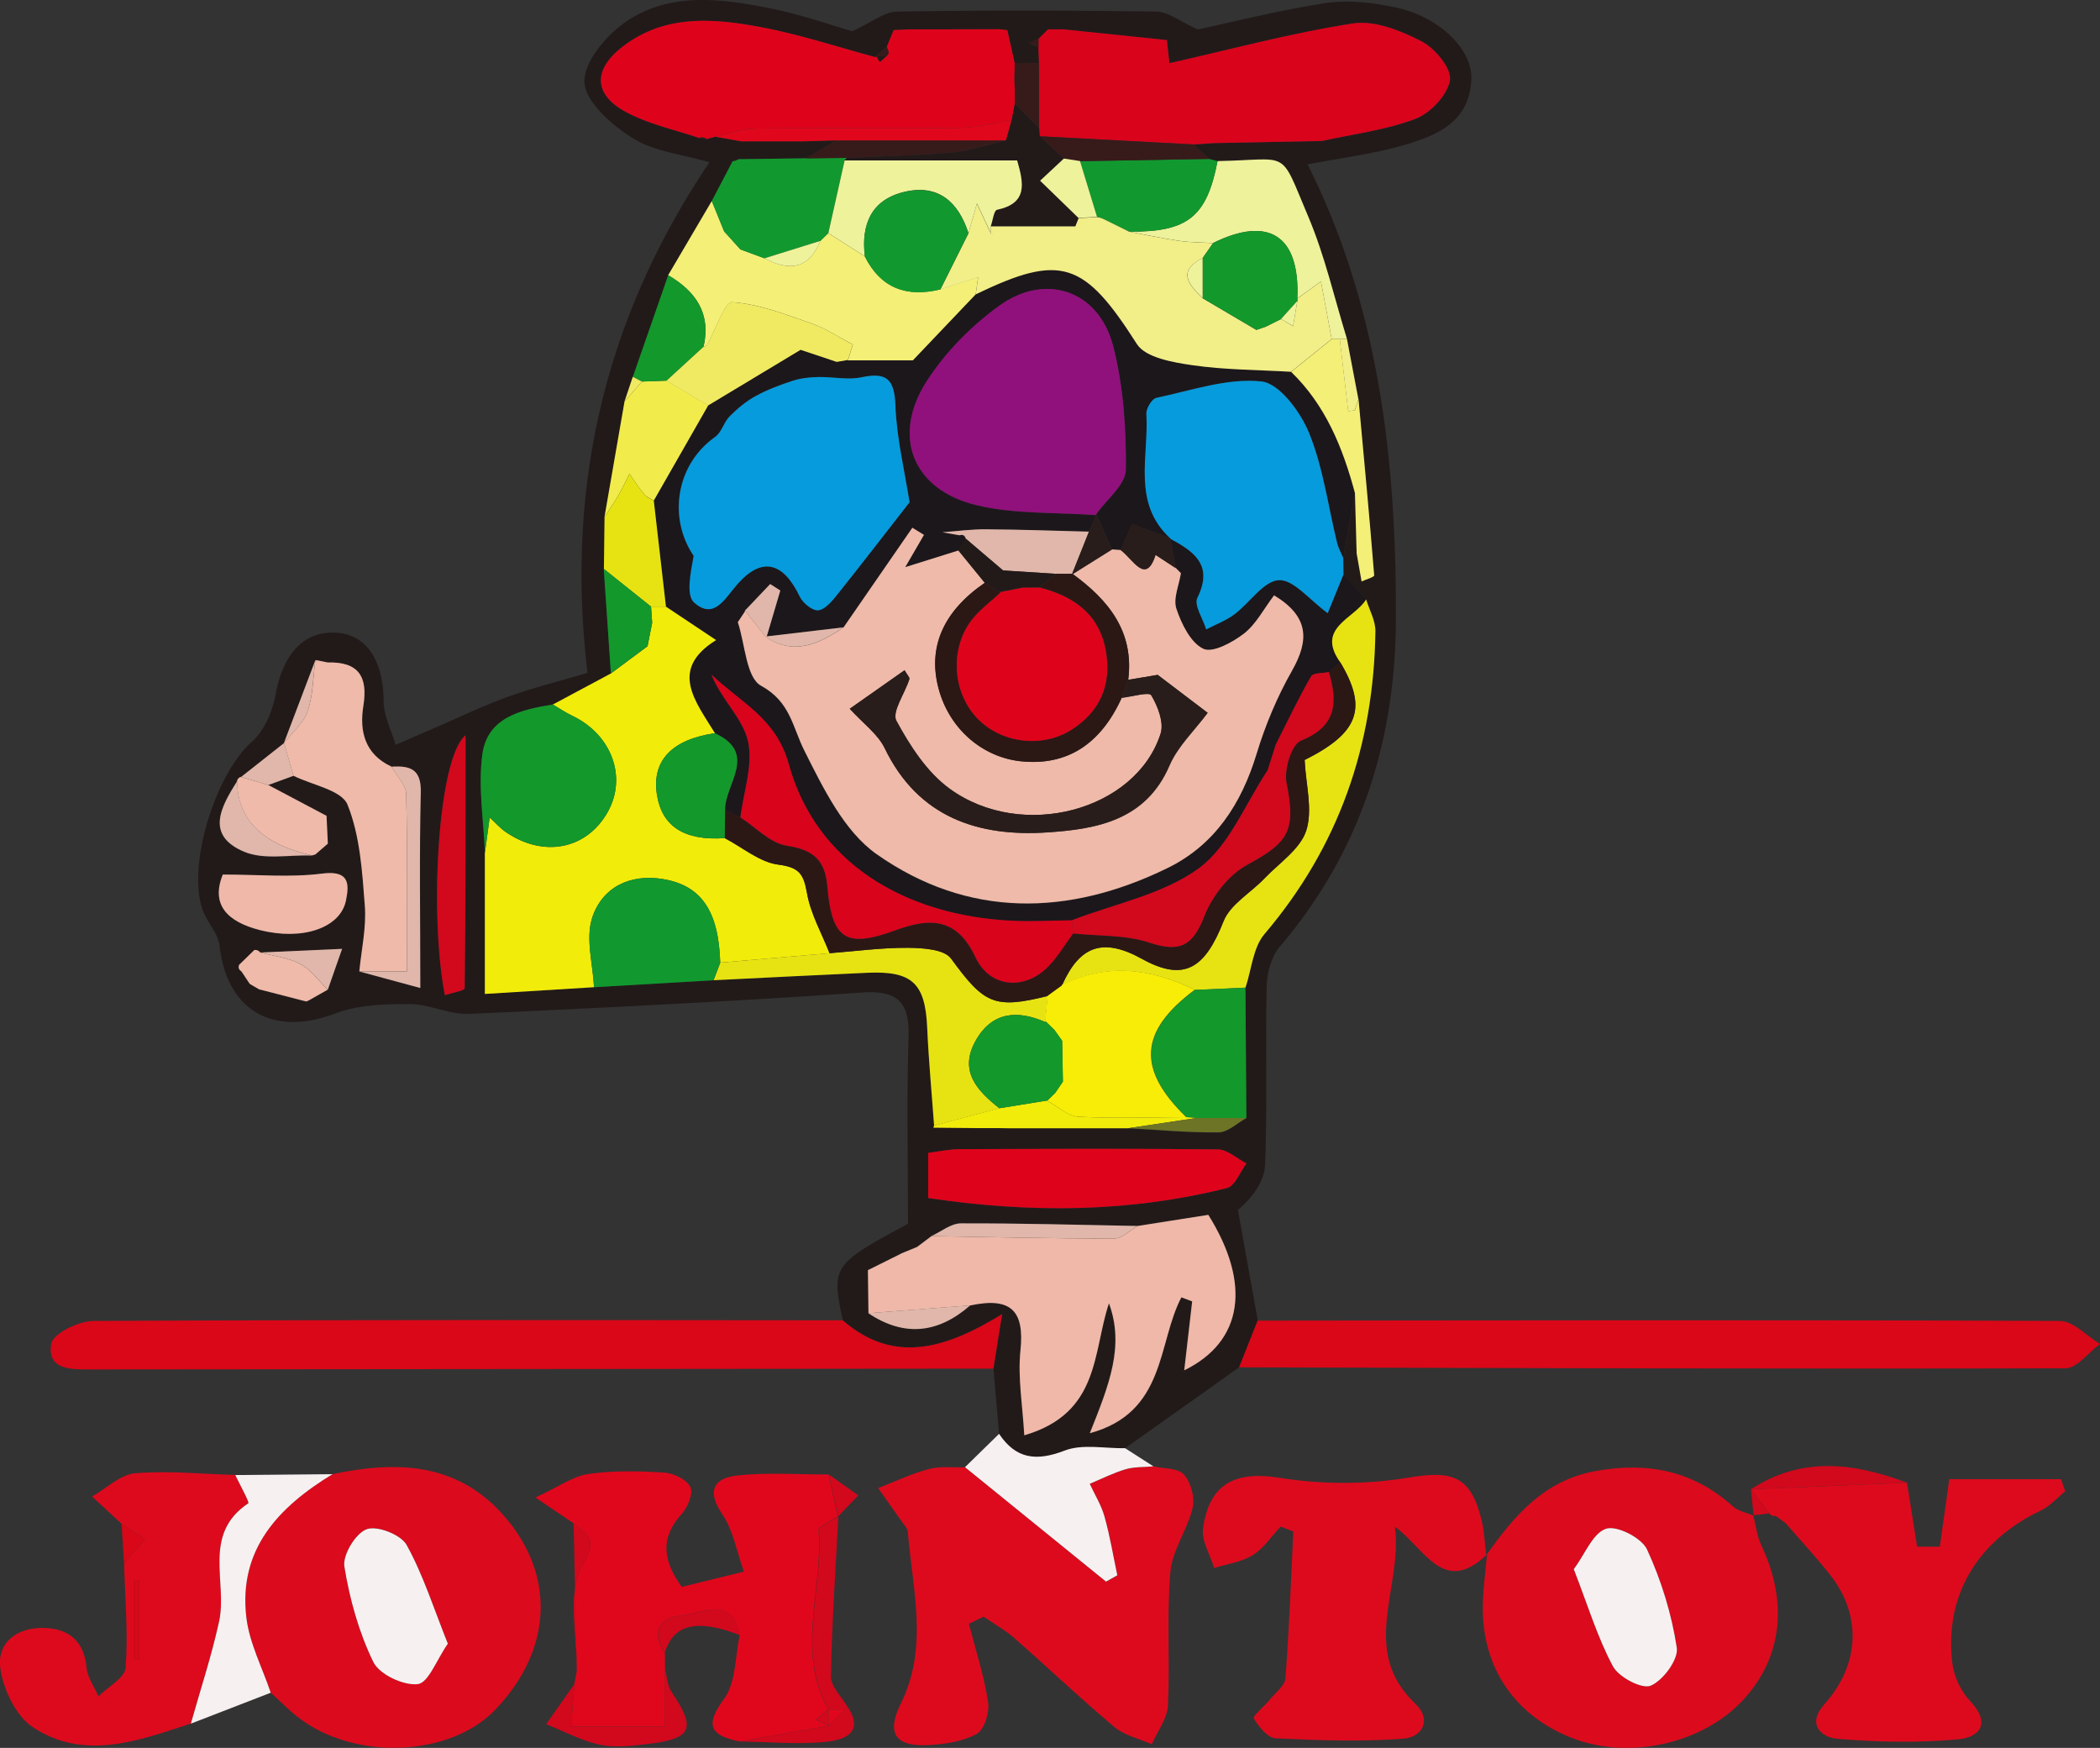 <svg xmlns="http://www.w3.org/2000/svg" version="1.1" viewBox="0 0 258.92 215.51"><rect x="0" y="0" width="258.92" height="215.51" fill="#333333" stroke="none"/><defs><style>.cls-1{fill:#221a19}.cls-2{fill:#de031b}.cls-3{fill:#dc0a1d}.cls-4{fill:#f2ee88}.cls-5{fill:#eef29b}.cls-6{fill:#371b1a}.cls-7{fill:#90117b}.cls-8{fill:#efb8a8}.cls-9{fill:#f7ed07}.cls-10{fill:#f1ec4b}.cls-11{fill:#2b1815}.cls-12{fill:#f4ef76}.cls-13{fill:#d9031c}.cls-14{fill:#13982c}.cls-15{fill:#e0071c}.cls-16{fill:#11992f}.cls-17{fill:#291d1b}.cls-18{fill:#efbaa9}.cls-19{fill:#e0b7aa}.cls-20{fill:#1c171b}.cls-21{fill:#dd0a1d}.cls-22{fill:#d90718}.cls-23{fill:#d2081d}.cls-24{fill:#e7e313}.cls-25{fill:#6d7426}.cls-26{fill:#069bdc}.cls-27{fill:#f2ec0b}.cls-28{fill:#f0ea62}.cls-29{fill:#f6f1f0}</style></defs><g><g id="Laag_1"><g id="XKALEp"><g><path d="m123.18 176.79-.69-8.04c.29-1.84.58-3.68 1.07-6.72-7.21 4.45-13.49 6.09-19.65.76-1.41-6.68-1.27-6.88 8.04-11.9 0-7.74-.17-15.35.07-22.94.13-4.34-1.24-5.88-5.79-5.57-16.12 1.1-32.26 1.91-48.4 2.63-2.4.11-4.85-1.2-7.27-1.21-3.09 0-6.4.08-9.23 1.16-7.65 2.9-13.36-.32-14.26-8.36-.17-1.49-1.49-2.82-2.05-4.32-2.05-5.52 1.58-16.92 6.04-20.83 1.54-1.35 2.55-3.78 2.93-5.87.92-5 3.52-7.87 7.6-7.56 3.68.28 5.68 3.52 5.71 8.45 0 1.79.96 3.58 1.48 5.37 1.53-.66 3.06-1.33 4.59-1.99 3.05-1.32 6.04-2.77 9.15-3.9 3.11-1.13 6.34-1.92 9.92-2.99-2.73-22.67 2-43.62 15.03-62.95-3.37-.99-6.81-1.32-9.44-2.96-2.57-1.61-5.86-4.47-5.97-6.92-.12-2.48 2.76-5.88 5.23-7.53 5.47-3.66 11.83-2.75 17.92-1.52 3.73.76 7.35 2.05 9.87 2.77 2.43-1.11 3.96-2.4 5.51-2.42 10.66-.18 21.32-.16 31.98 0 1.47.02 2.92 1.22 5.12 2.2 4.47-.95 10.11-2.39 15.84-3.26 2.72-.41 5.66-.04 8.4.51 5.39 1.09 9.64 5.14 9.48 8.9-.23 5.43-4.49 7.03-8.7 8.22-3.64 1.02-7.44 1.49-11.49 2.27 8.81 17.53 10.95 36.54 10.89 55.98-.05 15.19-4.37 28.8-14.33 40.49-1.04 1.22-1.56 3.22-1.6 4.87-.17 7.33.09 14.66-.2 21.98-.08 2.06-1.52 4.06-3.35 5.59.82 4.55 1.63 9.09 2.45 13.64-.76 1.92-1.53 3.84-2.29 5.76l-14.06 9.98c-2.5.05-5.25-.56-7.44.29-3.5 1.34-6.01 1.06-8.1-2.06Zm-92.35-55.45c.4.23.81.47 1.21.7l-.05-.04c1.8.46 3.59.92 5.39 1.39l.41.1.38-.18c.75-.43 1.51-.85 2.26-1.28.57-1.61 1.13-3.22 1.76-5.03-4.01.18-7.05.32-10.08.45a.774.774 0 0 0-.73-.31c-.63.61-1.25 1.22-1.88 1.83-.12.34-.03.61.28.8.31.47.62.94.93 1.4l.13.16Zm9.6-17.31c-.05-1.15-.11-2.29-.16-3.43-2.39-1.27-4.79-2.54-7.18-3.8 1.04-.38 2.07-.76 3.11-1.14 2.31 1.15 5.95 1.78 6.67 3.57 1.54 3.82 1.8 8.24 2.13 12.45.2 2.67-.43 5.4-.68 8.11 2.33.63 4.66 1.26 7.52 2.04 0-8.91-.13-16.52.06-24.11.07-2.93-1.36-3.32-3.62-3.18-3.27-1.52-3.97-4.35-3.46-7.49.58-3.63-.63-5.45-4.38-5.35l-1.53-.3.26.4-.27-.39c-1.3 3.42-2.59 6.83-3.89 10.25l.03-.03-5.31 4.19a.67.67 0 0 0-.47.48c-2 3.17-4.01 6.7.85 8.74 2.43 1.02 5.56.36 8.38.46l.42-.13c.51-.44 1.02-.89 1.54-1.33Zm66.55 52.58.02-.02c.02 1.78.04 3.56.07 5.35l-.02-.03c4.44 2.98 8.62 2.5 12.57-.96 5.03-1.08 6.69.67 6.19 5.53-.35 3.38.27 6.86.47 10.48 9.35-2.73 8.42-10.23 10.44-16.28 1.94 5.28.03 10.04-2.36 16.02 9.43-2.55 8.34-11.15 11.29-16.75.44.17.89.33 1.33.5-.31 2.71-.63 5.43-.98 8.5 7.31-3.58 8.25-10.72 2.97-19.17-2.85.45-5.79.91-8.72 1.37-7.26-.13-14.52-.34-21.78-.32-1.21 0-2.42 1.02-3.64 1.56l.16.32-.12-.34-1.81 1.36c-.66.27-1.31.54-1.97.81-1.37.68-2.75 1.37-4.12 2.05ZM91.41 17.42h7.55l4.21-.12c-1.27.74-2.53 1.48-3.8 2.22-2.77.04-5.54.07-8.31.11-.25.09-.49.18-.74.27-.85 1.63-1.71 3.26-2.56 4.89l-5.37 9.15-4.36 12.53c-.34 1.02-.68 2.04-1.03 3.06-.82 4.74-1.65 9.49-2.47 14.23-.03 2.13-.05 4.26-.08 6.39.29 4.3.58 8.59.88 12.89-2.39 1.28-4.77 2.55-7.16 3.83-3.92.64-8.08 1.56-8.7 6.16-.54 3.96.17 8.1.32 12.16v17.37c5.24-.32 9.35-.58 13.46-.83 4.91-.29 9.82-.57 14.73-.86 6.32-.31 12.64-.64 18.96-.92 5.56-.25 7.14 1.31 7.38 6.8.17 4.02.56 8.03.85 12.05l-.07.26c1.73.02 3.46.03 5.19.05h2.78c.41 0 .82.01 1.24.02h14.78c3.72.2 7.44.56 11.15.51 1.15-.02 2.28-1.14 3.43-1.76-.04-5.36-.07-10.72-.11-16.08.75-2.23.93-4.95 2.34-6.61 9.19-10.8 13.49-23.31 13.68-37.33.02-1.3-.74-2.62-1.14-3.93-.93-1.04-1.85-2.08-2.78-3.12l-.03-1.99c.47-2.67.95-5.34 1.42-8.01l.21 7.45c.2 1.15.41 2.3.61 3.45.54-.25 1.57-.54 1.55-.75-.58-7.25-1.26-14.49-1.93-21.73-.47-2.48-.94-4.96-1.41-7.43-1.56-5.03-2.73-10.22-4.76-15.05-3.63-8.58-2.11-7.02-11.19-6.87l-1.05-.27c-.63-.59-1.26-1.19-1.89-1.78l2.65-.18c4.38-.09 8.76-.18 13.14-.26 3.87-.86 7.9-1.33 11.56-2.74 1.84-.7 3.96-2.96 4.23-4.77.21-1.44-1.86-3.92-3.51-4.78-2.55-1.32-5.77-2.61-8.44-2.2-7.62 1.17-15.11 3.2-22.64 4.9l-.3-2.85-12.72-1.32h-1.94l-1.17 1.17-1.17.51c.39.17.77.35 1.16.52.02.66.04 1.32.07 1.97l-2.99.03c-.3-1.37-.61-2.73-.91-4.1l-1-.12c-3.68 0-7.36.01-11.05.02l-1.97.09c-.28.68-.56 1.37-.84 2.05-.49.42-.97.85-1.46 1.27-4.63-1.24-9.2-2.76-13.9-3.65-5.92-1.12-11.97-1.68-17.22 2.37-3.72 2.87-3.6 5.97.56 8.14 2.75 1.44 5.9 2.1 8.87 3.12.31.05.63.09.94.14.34-.1.68-.2 1.03-.3 1.08.19 2.16.39 3.24.58Zm23.03 130.3c12.63 1.89 24.79 1.78 36.84-1.23.99-.25 1.61-1.98 2.41-3.03-1.18-.6-2.34-1.72-3.53-1.73-10.62-.13-21.25-.08-31.87-.03-1.25 0-2.5.28-3.85.45v5.58ZM54.85 122.7c.88-.29 2.44-.56 2.44-.85.13-10.13.11-20.27.11-31.19-3.45 2.85-4.47 22.23-2.55 32.04Zm-27.37-14.87c-1.53 3.77.63 5.85 4.59 6.85 5.19 1.32 9.88-.24 10.59-3.62.45-2.15.38-3.77-2.94-3.35-3.88.5-7.87.12-12.23.12Z" class="cls-1"/><path d="M142.2 180.8c1.3.3 3.05.19 3.77 1.01.86.96 1.38 2.84 1.08 4.1-.64 2.71-2.52 5.22-2.75 7.91-.47 5.46-.03 10.99-.3 16.47-.08 1.62-1.3 3.18-1.99 4.77-1.56-.69-3.37-1.08-4.62-2.13-4.21-3.53-8.19-7.33-12.32-10.95-1.15-1.01-2.53-1.78-3.8-2.65-.6.29-1.21.59-1.81.88.83 3.22 1.87 6.4 2.37 9.67.19 1.25-.47 3.4-1.41 3.91-1.75.95-3.98 1.28-6.03 1.38-4.07.2-5.11-1.53-3.32-5.13 3.44-6.93 1.44-14.08.86-21.17-.04-.44-.46-.87-.75-1.27-.96-1.38-1.94-2.74-2.91-4.12 2.08-.8 4.11-1.78 6.25-2.35 1.41-.38 2.97-.17 4.47-.22 5.8 4.7 11.59 9.41 17.39 14.11.46-.26.93-.52 1.39-.78-.51-2.42-.92-4.87-1.58-7.24-.39-1.41-1.2-2.7-1.82-4.04 1.47-.61 2.9-1.34 4.41-1.79 1.09-.32 2.28-.26 3.43-.36Z" class="cls-21"/><path d="M183.24 191.77c3.42-4.82 7.08-9.21 13.42-10.38 6.41-1.18 12.07-.09 17 4.34.66.6 1.7.78 2.56 1.16l-.06-.06c.33 1.25.47 2.58 1.01 3.72 3.32 7.03 2.56 13.82-2.22 19.02-5.01 5.45-14.1 7.47-21.16 4.71-7.01-2.75-11.06-8.66-10.97-16.23.02-2.13.34-4.26.52-6.39l-.1.11Zm10.8 1.71c1.73 4.46 2.91 8.41 4.83 11.98.72 1.34 3.59 2.84 4.66 2.38 1.53-.66 3.43-3.23 3.21-4.68-.63-4.15-1.91-8.31-3.67-12.12-.66-1.43-3.73-2.99-5.05-2.55-1.64.55-2.6 3.11-3.98 4.99ZM41 181.76c7.83-1.65 15.28-1.48 21.07 5.06 6.51 7.36 6.04 16.64-1.01 23.99-5.63 5.87-17.47 6.31-24.38.87-1.16-.91-2.2-1.98-3.3-2.98-1.04-3.08-2.63-6.09-3-9.24C29.37 191 34.36 185.8 41 181.75Zm14.22 20.9c-1.75-4.37-3.04-8.49-5.09-12.19-.7-1.26-3.63-2.41-4.92-1.93-1.36.5-2.98 3.16-2.75 4.6.65 4.03 1.78 8.12 3.57 11.77.75 1.54 3.71 2.93 5.48 2.73 1.31-.15 2.31-2.98 3.71-4.99Z" class="cls-3"/><path d="M81.98 203.78c0 .68 0 1.35.01 2.03v7.08H70.43c.15-2.13.27-3.69.38-5.25l.3-1.55c.11-4.45-1.24-9.76.73-13.1 1.98-3.35.5-3.74-1.14-5.18-1.17-.79-2.33-1.58-4.68-3.17 2.88-1.33 4.63-2.63 6.52-2.9 3.08-.44 6.26-.37 9.37-.17 1.15.07 2.75.85 3.21 1.77.38.77-.31 2.49-1.06 3.31-2.77 3.04-2.26 5.89 0 9.01 2.22-.55 4.41-1.08 7.66-1.88-.9-2.52-1.32-5.1-2.65-7.05-2.01-2.96-1.03-4.5 1.88-4.81 3.7-.4 7.47-.11 11.21-.12.38 1.73.75 3.45 1.13 5.18l.05-.05c-.84.59-2.45 1.25-2.41 1.77.57 7.35-2.86 14.94 1.21 22.07l-1.55 1.25c.52.26 1.03.52 1.55.78-3.66.64-7.32 1.28-10.97 1.92-3.46-.74-4.39-1.87-1.9-5.25 1.48-2 1.35-5.19 1.94-7.85-.96-5.1-4.81-2.6-7.33-2.41-2.38.18-3.72 2.01-1.93 4.57Z" class="cls-15"/><path d="M183.34 191.66c-5.38 5.16-7.64-.73-11.36-3.43 1.01 7.51-4.46 15.19 2.49 21.8 2.18 2.07.8 4.17-1.4 4.34-5.24.4-10.54.22-15.79-.04-.98-.05-2.09-1.43-2.69-2.45-.17-.29 1.29-1.49 1.96-2.31.7-.86 1.87-1.72 1.94-2.65.46-6.02.68-12.06.97-18.1-.52-.2-1.05-.39-1.57-.59-1.13 1.2-2.08 2.68-3.44 3.52-1.38.86-3.15 1.08-4.74 1.58-.5-1.63-1.59-3.35-1.38-4.88.78-5.66 4.13-7.09 9.44-6.24 5.17.83 10.7.85 15.86-.02 5.4-.91 7.71-.24 9.04 5.23.35 1.41.39 2.89.58 4.34l.1-.11Z" class="cls-21"/><path d="M103.9 162.79c6.15 5.34 12.44 3.69 19.65-.76-.48 3.04-.78 4.88-1.07 6.72-37.12.03-74.24.06-111.36.1-2.41 0-5.36.06-4.8-3.19.21-1.23 3.37-2.78 5.2-2.79 30.79-.16 61.59-.1 92.38-.08Z" class="cls-22"/><path d="M218.91 186.88c-.32.09-.56 0-.74-.28-.76-1-1.53-2-2.29-2.99 0 0 0 .02.01.02 6.41-.27 12.82-.55 19.23-.82.42 2.63.83 5.26 1.25 7.89h2.8c.35-2.5.71-5.01 1.17-8.32h13.77c.17.5.35.99.52 1.49-.99.8-1.86 1.82-2.97 2.35-7.84 3.74-11.92 10.46-10.96 18.78.19 1.64 1.03 3.49 2.16 4.68 2.64 2.77 1.3 4.53-1.48 4.78-4.91.44-9.92.35-14.84-.07-2.01-.17-3.8-1.81-1.6-4.26 4.34-4.85 4.66-10.9.73-15.92-1.74-2.22-3.67-4.28-5.51-6.41-.42-.3-.83-.6-1.25-.91Z" class="cls-21"/><path d="M152.77 168.59c.77-1.92 1.53-3.84 2.29-5.76 32.97-.03 65.95-.1 98.92.04 1.65 0 3.29 1.85 4.94 2.84-1.42 1.04-2.83 2.99-4.25 3-33.96.09-67.93-.03-101.9-.12Z" class="cls-22"/><path d="m14.99 187.88-3.64-3.36c1.77-1 3.47-2.71 5.31-2.87 4.08-.34 8.23.09 12.35.21.57 1.21 1.77 3.37 1.61 3.48-5.73 3.82-2.53 9.72-3.61 14.59-.93 4.24-2.3 8.39-3.48 12.58-6.48 2.12-13.16 4.65-19.51.43-2.08-1.38-3.62-4.65-3.98-7.25-.44-3.23 2.15-5.08 5.45-4.97 3.01.1 4.87 1.63 5.18 4.9.11 1.21.96 2.36 1.47 3.54 1.17-1.18 3.26-2.28 3.35-3.54.32-4.25-.07-8.55-.19-12.83.86-1 1.72-2.01 2.58-3.01l-2.89-1.9Zm2.14 6.93c-.21 0-.43 0-.64.01v9.84c.21 0 .43-.01.64-.02v-9.83Z" class="cls-21"/><path d="M142.2 180.8c-1.15.11-2.35.04-3.43.36-1.51.45-2.95 1.18-4.41 1.79.62 1.34 1.43 2.63 1.82 4.04.67 2.38 1.07 4.83 1.58 7.24-.46.26-.93.52-1.39.78-5.8-4.7-11.59-9.41-17.39-14.11l4.2-4.11c2.09 3.12 4.6 3.41 8.1 2.06 2.19-.84 4.94-.24 7.44-.29 1.16.74 2.32 1.49 3.48 2.23ZM23.53 212.52c1.18-4.19 2.55-8.34 3.48-12.58 1.07-4.86-2.13-10.77 3.61-14.59.16-.11-1.04-2.27-1.61-3.48 4-.04 7.99-.07 11.99-.11-6.64 4.05-11.64 9.25-10.62 17.71.38 3.15 1.97 6.16 3 9.24l-9.84 3.81Z" class="cls-29"/><path d="M70.81 207.64c-.11 1.56-.22 3.12-.38 5.25h11.56v-7.08c.26.94.3 2.04.82 2.81 3.05 4.53 2.55 5.76-2.94 6.41-1.96.23-4.04.49-5.92.09-2.28-.49-4.41-1.66-6.61-2.53l3.47-4.94ZM102.17 210.78c-4.06-7.14-.64-14.72-1.21-22.07-.04-.53 1.57-1.18 2.41-1.77-.34 6.59-.81 13.17-.92 19.77-.02 1.24 1.33 2.5 2.05 3.75-.13.14-.25.28-.38.41-.64-.02-1.28-.03-1.91-.05l-.03-.03ZM235.11 182.81c-6.41.27-12.82.55-19.23.82 6.24-4.1 12.7-3.28 19.23-.82Z" class="cls-23"/><path d="M91.2 214.72c3.66-.64 7.32-1.28 10.97-1.92l.03-.03c.64-.64 1.28-1.28 1.91-1.92.13-.14.26-.27.39-.41 2.2 3.3-.6 4.11-2.64 4.32-3.52.36-7.11 0-10.67-.04ZM70.71 187.81c1.64 1.44 3.11 1.83 1.14 5.18-1.98 3.34-.62 8.65-.73 13.1-.13-6.09-.27-12.19-.4-18.28ZM81.98 203.78c-1.79-2.56-.45-4.39 1.93-4.57 2.52-.19 6.37-2.69 7.33 2.41-5.27-2.06-8.23-1.37-9.26 2.16ZM103.32 186.98c-.38-1.73-.75-3.45-1.13-5.18 1.21.86 2.43 1.72 3.64 2.58l-2.51 2.6Z" class="cls-23"/><path d="m14.99 187.88 2.89 1.9c-.86 1-1.72 2.01-2.58 3.01-.1-1.64-.21-3.27-.31-4.91Z" class="cls-22"/><path d="M215.88 183.61c.76 1 1.53 2 2.29 2.99-.67.08-1.34.15-2.01.23 0 0 .06.06.06.07-.11-1.09-.23-2.19-.34-3.29ZM218.91 186.88c.42.3.83.6 1.25.91-.42-.3-.83-.6-1.25-.91Z" class="cls-23"/><path d="M165.66 70.79c.93 1.04 1.85 2.08 2.78 3.12-1.49 2.42-6.27 3.5-3.17 7.78-.48.39-.95.79-1.43 1.18-.75.16-1.93.08-2.19.53-1.56 2.73-2.91 5.57-4.34 8.38l-1.02 3.21c-2.76 4.12-4.72 9.31-8.47 12.07-4.42 3.25-10.4 4.38-15.7 6.43-2.33.03-4.66.16-6.98.07-13.85-.56-24.62-7.41-27.9-19.34-1.55-5.67-6-7.62-9.52-11.02 1.15 2.98 3.81 5.32 4.48 8.13.7 2.92-.53 6.29-.92 9.47-.63-.32-1.26-.64-1.88-.96 0-3.2 4.1-6.94-1.25-9.43-2.41-3.94-5.69-7.85.14-11.48l-6.18-4.12-1.5-13.08c2.24-3.91 4.48-7.83 6.71-11.74 3.8-2.29 7.6-4.57 11.4-6.86 1.41.47 2.93.98 4.45 1.49.44-.07.89-.15 1.33-.22l.03.04h8.01c2.31-2.43 5.03-5.28 7.75-8.14 10.54-5.12 13.39-4.05 19.88 6.13 1.07 1.67 4.44 2.25 6.85 2.6 4 .58 8.1.57 12.15.81 4.26 4.12 6.38 9.37 7.87 14.94-.47 2.67-.95 5.34-1.42 8.01-.26-.61-.6-1.21-.75-1.84-1.11-4.54-1.71-9.27-3.45-13.55-1.06-2.61-3.67-6.14-5.89-6.38-4.21-.44-8.65 1.12-12.96 2.03-.54.11-1.27 1.31-1.22 1.97.33 5.23-1.81 10.98 2.95 15.36-1.54-.57-3.08-1.14-4.73-1.76-.39.91-.89 2.06-1.39 3.21-.36-.03-.71-.05-1.07-.08-.65-1.44-1.31-2.89-1.96-4.33 1.29-1.83 3.65-3.66 3.67-5.5.05-5.1-.3-10.35-1.57-15.26-1.77-6.84-8.34-9.1-14.08-4.93-3.43 2.49-6.61 5.72-8.9 9.27-4.36 6.78-1.74 13.39 6.12 15.29 4.74 1.14 9.82.87 14.75 1.23l-.87 2.04c-4.22-.1-8.44-.26-12.66-.29-1.78-.01-3.57.23-5.36.36l2.05.36c.4-.12.66.02.78.43-.3.49-.61.97-.91 1.46-1.88.59-3.76 1.18-6.57 2.06 1.12-1.92 1.71-2.95 2.31-3.98-.48-.29-.95-.59-1.43-.88-2.83 4.09-5.65 8.19-8.48 12.28l-9.68 1.14.17.16c.57-1.94 1.15-3.88 1.72-5.82-.42-.27-.83-.54-1.25-.8-1.04 1.09-2.07 2.18-3.11 3.27l-.04.15c-.28.43-.57.85-.85 1.28.9 2.71 1.03 6.84 2.87 7.84 3.62 1.98 3.86 5.07 5.35 8.03 2.33 4.62 4.89 9.91 8.89 12.73 11.25 7.92 23.65 7.69 35.86 1.72 5.84-2.85 9.11-7.92 11-14.11 1.07-3.52 2.54-7.01 4.35-10.21 2.17-3.82 2.09-6.71-2.2-9.31-1.3 1.71-2.24 3.57-3.72 4.72-1.41 1.09-3.86 2.42-5.01 1.87-1.56-.74-2.68-3.05-3.31-4.92-.42-1.25.33-2.9.55-4.38l-.69-.69.06.05c-.22-1.22-.45-2.43-.67-3.65 2.92 1.59 5.35 3.25 3.34 7.3-.45.9.68 2.57 1.09 3.89 1.17-.61 2.44-1.08 3.48-1.86 1.89-1.41 3.59-4.11 5.48-4.21 1.81-.09 3.76 2.43 6.02 4.07l1.96-4.81Zm-53.53-8.84c-.6-3.86-1.59-7.9-1.75-11.98-.12-3.26-1.08-4.12-4.19-3.46-1.69.36-3.54-.07-5.32-.03-1.04.02-2.13.14-3.11.45-1.57.5-3.14 1.09-4.58 1.88-1.18.65-2.27 1.55-3.23 2.51-.72.72-.99 1.98-1.79 2.54-4.85 3.42-5.82 10.01-2.65 14.67-.36 2.01-.98 4.84.07 5.77 2.48 2.17 3.8-.55 5.34-2.3 3.01-3.4 5.62-2.72 7.68 1.57.38.79 1.57 1.75 2.28 1.67.85-.1 1.7-1.13 2.33-1.93 3.1-3.88 6.13-7.81 8.9-11.37Z" class="cls-20"/><path d="m82.11 74.8 6.18 4.12c-5.84 3.63-2.56 7.54-.14 11.48-5.29.78-7.76 3.35-7.17 7.47.58 4 3.35 5.82 8.38 5.47 2.2 1.15 4.31 2.98 6.62 3.27 2.59.33 3.11 1.19 3.52 3.52.45 2.55 1.81 4.94 2.78 7.4-4.49.39-8.98.77-13.48 1.16-.19-6.32-2.31-9.52-7.05-10.3-4.1-.68-7.51 1.02-8.74 4.78-.83 2.55.09 5.68.23 8.55-4.11.25-8.21.51-13.46.83v-17.36c.18-1.32.35-2.65.59-4.39.88.81 1.31 1.31 1.83 1.68 4.69 3.33 10.09 2.32 12.72-2.35 2.43-4.32.48-9.57-4.38-11.88-.83-.39-1.59-.92-2.38-1.38 2.39-1.28 4.77-2.55 7.16-3.83 1.51-1.12 3.01-2.24 4.52-3.36l.57-2.89c-.05-.66-.09-1.32-.14-1.99h1.83Z" class="cls-27"/><path d="m149.84 17.63-2.65.18c-6.33-.34-12.67-.67-19-1.01-.02-.33-.05-.67-.07-1 0-2.67-.01-5.34-.02-8.01-.02-.66-.04-1.32-.07-1.97 0-.34 0-.69.01-1.03l1.17-1.17h1.94l12.72 1.32c.1.95.2 1.9.31 2.85 7.54-1.69 15.03-3.73 22.64-4.9 2.67-.41 5.88.88 8.44 2.2 1.66.85 3.72 3.33 3.51 4.78-.27 1.81-2.39 4.07-4.23 4.77-3.67 1.4-7.69 1.88-11.56 2.74-4.38.09-8.76.18-13.14.26Z" class="cls-13"/><path d="M111.1 154.56c.66-.27 1.31-.54 1.97-.81l1.81-1.36.12.34-.16-.32c7.52.12 15.04.31 22.56.3.95 0 1.9-1.01 2.86-1.55 2.93-.46 5.87-.92 8.72-1.37 5.28 8.44 4.34 15.59-2.97 19.17.35-3.07.67-5.79.98-8.5-.44-.17-.89-.33-1.33-.5-2.96 5.6-1.86 14.2-11.29 16.75 2.39-5.98 4.3-10.74 2.36-16.02-2.02 6.05-1.09 13.55-10.44 16.28-.2-3.63-.82-7.11-.47-10.48.51-4.86-1.15-6.61-6.19-5.53l-12.57.96.02.03c-.02-1.78-.04-3.56-.07-5.35l-.02.02c1.37-.68 2.75-1.37 4.12-2.05Z" class="cls-8"/><path d="M109.34 5.76c.28-.68.56-1.37.84-2.05l1.97-.09c3.68 0 7.36-.01 11.05-.02l1 .12c.3 1.37.61 2.73.91 4.1l-.03 1.94.03 1.08c0 .64.01 1.29.02 1.93l-.39 2.04c-2.09.33-4.18.92-6.27.95-8.4.11-16.8-.01-25.2.09-1.7.02-3.4.65-5.1 1-.34.1-.68.2-1.03.3a.968.968 0 0 0-.94-.14c-2.97-1.01-6.12-1.68-8.87-3.12-4.16-2.17-4.28-5.27-.56-8.14 5.25-4.05 11.3-3.49 17.22-2.37 4.69.89 9.27 2.41 13.9 3.65l.18-.05.42.66c.3-.26.59-.53.89-.79.07-.12.22-.24.2-.35-.04-.25-.15-.5-.23-.75Z" class="cls-2"/><path d="m165.66 70.79-1.96 4.81c-2.25-1.64-4.2-4.16-6.02-4.07-1.89.1-3.59 2.8-5.48 4.21-1.04.78-2.31 1.25-3.48 1.86-.4-1.32-1.53-3-1.09-3.89 2.01-4.05-.42-5.71-3.34-7.29v-.04c-4.76-4.38-2.62-10.12-2.95-15.35-.04-.65.68-1.85 1.22-1.97 4.31-.91 8.75-2.47 12.96-2.03 2.22.23 4.84 3.77 5.89 6.38 1.74 4.28 2.34 9.02 3.45 13.55.16.64.5 1.23.75 1.84l.03 1.99Z" class="cls-26"/><path d="M120.3 36.29c-2.72 2.86-5.44 5.71-7.75 8.14h-8.01c.24-.76.48-1.52.62-1.94-1.7-.89-3.29-1.97-5.05-2.59-3.22-1.12-6.5-2.42-9.83-2.64-.9-.06-2.05 3.43-3.1 5.28-.07.12-.29.15-.44.22.95-4.13-.97-6.84-4.36-8.83 1.79-3.05 3.58-6.1 5.38-9.15.51 1.25 1.02 2.51 1.53 3.76.36.39.71.78 1.07 1.17l-.1-.1c.34.38.68.76 1.03 1.14l2.96 1.09c3.02 1.61 5.47 1.4 6.89-2.15l-.05.06c.36-.35.72-.7 1.07-1.05l-.04.04c1.5.96 3.01 1.91 4.51 2.87 1.97 3.94 5.18 5.07 9.31 4.06 1.51-.49 3.02-.98 4.66-1.51-.13.88-.21 1.5-.3 2.11Z" class="cls-12"/><path d="M44.3 119.78c.26-2.71.89-5.44.68-8.11-.32-4.21-.59-8.62-2.13-12.45-.72-1.8-4.36-2.42-6.67-3.57-.39-1.35-.78-2.69-1.16-4.04l-.03.03c1.01-1.29 2.42-2.44 2.93-3.91.69-1.99.68-4.22.96-6.34l.27.39s-.26-.4-.25-.4c.51.1 1.02.2 1.52.3 3.76-.1 4.97 1.72 4.38 5.35-.51 3.14.19 5.97 3.46 7.49.64 1.12 1.79 2.23 1.82 3.36.17 7.08.09 14.17.09 21.89H44.3Z" class="cls-18"/><path d="M114.44 147.72v-5.58c1.34-.16 2.59-.44 3.85-.45 10.62-.04 21.25-.09 31.87.03 1.18.01 2.35 1.13 3.53 1.73-.79 1.04-1.42 2.78-2.41 3.03-12.05 3.02-24.21 3.12-36.84 1.23Z" class="cls-2"/><path d="M165.27 81.69c-3.1-4.29 1.68-5.37 3.17-7.78.4 1.31 1.16 2.62 1.14 3.93-.19 14.03-4.49 26.53-13.68 37.33-1.41 1.66-1.59 4.38-2.34 6.61-2.08.09-4.15.19-6.23.28-5.36-2.64-10.8-3.36-16.36-.62 2.09-4.66 4.88-5.95 9.81-3.22 5.27 2.92 7.8 1.16 10.08-4.62.83-2.09 3.35-3.5 5.04-5.28 1.83-1.91 4.42-3.62 5.16-5.91.83-2.57-.05-5.68-.2-8.7 6.64-3.33 7.8-6.32 4.41-12.02Z" class="cls-24"/><path d="M68.17 86.86c.79.46 1.56.99 2.38 1.38 4.86 2.31 6.81 7.56 4.38 11.88-2.63 4.67-8.03 5.68-12.72 2.35-.52-.37-.95-.87-1.83-1.68-.23 1.74-.41 3.07-.59 4.39-.16-4.07-.86-8.2-.32-12.16.62-4.59 4.78-5.52 8.7-6.16Z" class="cls-14"/><path d="M88.8 118.69c4.49-.39 8.98-.77 13.48-1.16 3.22-.25 6.45-.69 9.67-.67 1.82.01 4.47.18 5.31 1.33 4.08 5.58 5.3 6.26 11.93 4.61-.1 1.07-.21 2.15-.31 3.22-3.46-1.52-6.57-1.27-8.57 2.26-2.13 3.74.14 6.2 2.91 8.37l-8.05 2.14c-.29-4.02-.67-8.03-.85-12.05-.24-5.49-1.82-7.05-7.38-6.8-6.32.28-12.64.61-18.96.92.28-.72.55-1.44.83-2.17Z" class="cls-24"/><path d="M88.8 118.69c-.28.72-.55 1.44-.83 2.17-4.91.29-9.82.57-14.73.86-.14-2.87-1.06-5.99-.23-8.55 1.22-3.76 4.64-5.46 8.74-4.78 4.75.79 6.87 3.98 7.05 10.3Z" class="cls-16"/><path d="M147.33 122.05c2.08-.09 4.16-.19 6.23-.28.03 5.36.07 10.72.11 16.08h-6.16c-.41-.04-.83-.07-1.24-.11-6.09-5.92-5.77-10.59 1.06-15.69Z" class="cls-14"/><path d="M89.29 28.55c-.51-1.25-1.02-2.51-1.53-3.76.85-1.63 1.71-3.26 2.56-4.89.26-.05.51-.13.74-.27 2.77-.04 5.54-.07 8.31-.11 1.68-.02 3.36-.04 5.04-.05l-.28.31-2.01 8.97.04-.04c-.36.35-.71.7-1.07 1.05l.05-.06c-2.3.72-4.59 1.43-6.89 2.15-.99-.36-1.97-.72-2.96-1.09-.34-.38-.68-.76-1.03-1.14l.1.1c-.36-.39-.71-.78-1.07-1.17Z" class="cls-16"/><path d="M150.12 19.86c9.07-.15 7.56-1.71 11.19 6.87 2.04 4.82 3.21 10.02 4.76 15.05-.3 0-.59.02-.89.02h-.99c-.41-2.2-.82-4.39-1.32-7.1-1.39 1-2.16 1.55-2.92 2.1.33-7.72-3.49-10.24-10.38-6.84-1.4-.08-2.81-.07-4.19-.27-2.07-.3-4.11-.75-6.16-1.13 7.22.06 9.56-1.81 10.9-8.7Z" class="cls-5"/><path d="M150.12 19.86c-1.34 6.89-3.68 8.76-10.9 8.7l-1.08-.54c-.66-.32-1.32-.65-1.97-.97-.28-.15-.59-.25-.91-.29l-2.1-6.88c5.3-.09 10.61-.19 15.91-.28l1.05.27Z" class="cls-16"/><path d="M87.32 49.98c-2.24 3.91-4.48 7.83-6.71 11.74-.39-.25-.88-.41-1.16-.75-.67-.81-1.23-1.69-1.84-2.55-.48.94-.93 1.9-1.46 2.81-.5.86-1.08 1.68-1.62 2.51.82-4.74 1.65-9.49 2.47-14.23.72-.82 1.44-1.65 2.16-2.47 1.01-.04 2.02-.07 3.02-.11 1.71 1.01 3.43 2.03 5.14 3.04Z" class="cls-10"/><path d="M54.85 122.7c-1.92-9.82-.9-29.2 2.55-32.04 0 10.93.02 21.06-.11 31.19 0 .29-1.56.56-2.44.85Z" class="cls-23"/><path d="M164.2 41.8h.99c.35 2.96.69 5.93 1.04 8.89.27-.03.55-.07.82-.1l.45-1.38c.67 7.24 1.35 14.48 1.93 21.73.02.21-1.01.5-1.55.75-.2-1.15-.41-2.3-.61-3.45l-.21-7.45c-1.5-5.58-3.61-10.82-7.87-14.94 1.67-1.35 3.35-2.69 5.02-4.04Z" class="cls-12"/><path d="M27.48 107.83c4.36 0 8.35.38 12.23-.12 3.32-.42 3.39 1.19 2.94 3.35-.71 3.38-5.4 4.94-10.59 3.62-3.96-1-6.12-3.08-4.59-6.85Z" class="cls-8"/><path d="M74.53 63.75c.54-.84 1.12-1.65 1.62-2.51.53-.91.98-1.87 1.46-2.81.61.85 1.18 1.74 1.84 2.55.28.34.76.51 1.16.75l1.5 13.08h-1.83l-5.82-4.65c.03-2.13.05-4.26.08-6.39Z" class="cls-24"/><path d="M82.18 46.94c-1.01.04-2.02.07-3.02.11-.38-.2-.76-.39-1.13-.59 1.45-4.18 2.91-8.35 4.36-12.53 3.38 1.99 5.31 4.7 4.36 8.83-1.52 1.39-3.04 2.79-4.56 4.18Z" class="cls-14"/><path d="M33.08 96.79c2.39 1.27 4.79 2.54 7.18 3.8.05 1.14.11 2.28.16 3.42v.01c-.51.44-1.02.89-1.54 1.33 0 0-.42.13-.42.12q-9.19-2.07-9.23-9.2c.07-.25.22-.41.47-.48l3.36.99Z" class="cls-18"/><path d="M44.3 119.78h5.87c0-7.72.08-14.81-.09-21.89-.03-1.13-1.19-2.24-1.82-3.36 2.26-.14 3.7.25 3.62 3.18-.19 7.6-.06 15.2-.06 24.11-2.86-.78-5.19-1.41-7.52-2.04Z" class="cls-19"/><path d="m74.45 70.14 5.82 4.65c.05.66.09 1.32.14 1.98-.19.96-.38 1.92-.57 2.89-1.51 1.12-3.01 2.24-4.52 3.36-.29-4.3-.58-8.59-.88-12.89Z" class="cls-14"/><path d="M149.08 19.59c-5.3.09-10.61.19-15.91.28-.66-.1-1.33-.21-1.99-.31-1-.92-1.99-1.84-2.99-2.76 6.33.34 12.67.67 19 1.01.63.59 1.26 1.19 1.89 1.78ZM104.41 19.47l-5.04.06c1.27-.74 2.53-1.48 3.8-2.22h20.87c-2.17.51-4.33 1.28-6.53 1.48-4.35.39-8.73.47-13.1.68Z" class="cls-6"/><path d="M146.27 137.74c.41.04.83.07 1.23.11l-8.42 1.26H124.3c-.41 0-.82-.01-1.24-.02h-2.78c-1.73-.02-3.46-.03-5.19-.05l.07-.26c2.68-.71 5.37-1.43 8.05-2.14 1.96-.32 3.91-.63 5.87-.95 1.28.7 2.53 1.92 3.84 2 4.44.24 8.9.07 13.35.05Z" class="cls-27"/><path d="M140.25 151.16c-.95.54-1.9 1.55-2.86 1.55-7.52 0-15.04-.17-22.56-.3 1.21-.55 2.42-1.56 3.63-1.57 7.26-.02 14.52.18 21.78.32Z" class="cls-19"/><path d="M124.04 17.31h-20.87l-4.21.12h-7.55c-1.08-.19-2.16-.39-3.24-.58 1.7-.35 3.4-.98 5.1-1 8.4-.1 16.8.02 25.2-.09 2.09-.03 4.18-.62 6.27-.95-.23.84-.47 1.67-.7 2.51Z" class="cls-15"/><path d="m38.16 123.3-.38.18-.41-.1c-1.8-.46-3.59-.92-5.39-1.39l.05.04c-.4-.23-.81-.47-1.21-.7 0 0-.13-.16-.13-.17-.31-.47-.62-.94-.93-1.4-.31-.19-.41-.46-.28-.8.63-.61 1.25-1.22 1.88-1.83.3-.03.54.07.73.31 1.66.45 3.46.63 4.94 1.42 1.31.7 2.27 2.08 3.38 3.16-.75.43-1.51.85-2.26 1.28Z" class="cls-18"/><path d="M29.25 96.28q.03 7.12 9.23 9.2c-2.81-.1-5.95.56-8.37-.46-4.86-2.04-2.85-5.57-.85-8.74Z" class="cls-19"/><path d="m125.08 9.74.03-1.94c1 0 2-.02 2.99-.03 0 2.67.01 5.34.02 8.01-1-1.01-1.99-2.03-2.99-3.04 0-.64-.01-1.29-.02-1.93l-.03-1.08Z" class="cls-6"/><path d="m107.05 161.91 12.57-.96c-3.95 3.46-8.13 3.93-12.57.96ZM40.42 122.02c-1.11-1.08-2.07-2.45-3.38-3.16-1.48-.79-3.28-.97-4.94-1.42 3.04-.14 6.07-.27 10.08-.45-.63 1.81-1.2 3.42-1.76 5.03ZM38.88 81.4c-.29 2.13-.28 4.35-.96 6.34-.5 1.46-1.92 2.62-2.93 3.91 1.3-3.42 2.59-6.83 3.89-10.25Z" class="cls-19"/><path d="m139.09 139.11 8.42-1.26h6.16c-1.14.62-2.27 1.75-3.42 1.76-3.72.05-7.44-.31-11.15-.51Z" class="cls-25"/><path d="m33.08 96.79-3.36-.99c1.77-1.4 3.54-2.79 5.31-4.19.39 1.35.78 2.69 1.16 4.04-1.04.38-2.07.76-3.11 1.14Z" class="cls-19"/><path d="m167.49 49.21-.45 1.38c-.27.03-.55.07-.82.1-.35-2.96-.69-5.93-1.04-8.89.3 0 .59-.01.89-.02.47 2.48.94 4.96 1.41 7.43Z" class="cls-4"/><path d="M149.84 17.63c4.38-.09 8.76-.18 13.14-.26-4.38.09-8.76.18-13.14.26ZM91.41 17.42h7.55-7.55Z" class="cls-6"/><path d="M31.98 121.99c1.8.46 3.59.92 5.39 1.39-1.8-.46-3.59-.92-5.39-1.39ZM107 156.59c.02 1.78.04 3.56.07 5.35-.02-1.78-.04-3.56-.07-5.35Z" class="cls-19"/><path d="M111.1 154.56c-1.37.68-2.75 1.37-4.12 2.05 1.37-.68 2.75-1.37 4.12-2.05Z" class="cls-19"/><path d="M78.02 46.46c.38.2.76.39 1.13.59-.72.82-1.44 1.65-2.16 2.47.34-1.02.68-2.04 1.03-3.06Z" class="cls-28"/><path d="M115.1 139.05c1.73.02 3.46.03 5.19.05-1.73-.02-3.46-.03-5.19-.05Z" class="cls-25"/><path d="M31.37 117.13c-.63.61-1.25 1.22-1.88 1.83.63-.61 1.25-1.22 1.88-1.83Z" class="cls-19"/><path d="M144.18 7.78c-.1-.95-.2-1.9-.31-2.85.1.95.2 1.9.31 2.85Z" class="cls-6"/><path d="M40.42 104.02c-.05-1.14-.11-2.28-.16-3.42.05 1.14.11 2.28.16 3.42Z" class="cls-19"/><path d="M167.26 68.23c.2 1.15.41 2.3.61 3.45-.21-1.15-.41-2.3-.61-3.45Z" class="cls-20"/><path d="m114.88 152.39-1.81 1.36 1.81-1.36ZM38.16 123.3c.75-.43 1.51-.85 2.26-1.28-.75.43-1.51.85-2.26 1.28ZM38.89 105.36c.51-.44 1.02-.89 1.54-1.33-.51.44-1.02.89-1.54 1.33Z" class="cls-19"/><path d="m112.16 3.61-1.97.09 1.97-.09ZM131.16 3.61h-1.94 1.94ZM128.05 4.78c0 .34 0 .69-.01 1.03-.39-.17-.77-.35-1.16-.52l1.17-.51ZM109.34 5.76c.08.25.19.49.23.75.02.1-.13.23-.2.35-.44.04-.87.09-1.31.13l-.18.05c.49-.42.97-.85 1.46-1.27Z" class="cls-6"/><path d="M123.07 139.1c.41 0 .82.01 1.24.02-.41 0-.82-.01-1.24-.02Z" class="cls-25"/><path d="M29.77 119.77c.31.47.62.93.93 1.4-.31-.47-.62-.93-.93-1.4Z" class="cls-19"/><path d="m124.2 3.71-1-.12 1 .12Z" class="cls-6"/><path d="M40.42 81.69c-.51-.1-1.02-.2-1.52-.3.51.1 1.02.2 1.52.3Z" class="cls-19"/><path d="M86.2 17c.34-.12.65-.07.94.14-.31-.05-.63-.09-.94-.14ZM91.06 19.63c-.23.13-.48.22-.74.27.25-.09.49-.18.74-.27Z" class="cls-6"/><path d="M30.83 121.34c.4.23.81.47 1.21.7-.4-.23-.81-.47-1.21-.7Z" class="cls-19"/><path d="M194.04 193.48c1.39-1.88 2.35-4.45 3.98-4.99 1.32-.44 4.39 1.12 5.05 2.55 1.76 3.81 3.04 7.97 3.67 12.12.22 1.45-1.68 4.03-3.21 4.68-1.08.46-3.94-1.04-4.66-2.38-1.91-3.56-3.1-7.52-4.83-11.98ZM55.22 202.66c-1.4 2.01-2.4 4.84-3.71 4.99-1.77.2-4.73-1.19-5.48-2.73-1.78-3.65-2.92-7.74-3.57-11.77-.23-1.44 1.39-4.1 2.75-4.6 1.29-.48 4.22.67 4.92 1.93 2.05 3.7 3.34 7.82 5.09 12.19Z" class="cls-29"/><path d="M102.17 212.8c-.52-.26-1.03-.52-1.55-.78l1.55-1.25.03.03v1.97l-.03.03Z" class="cls-23"/><path d="M17.13 194.81v9.83c-.21 0-.43.01-.64.02v-9.84c.21 0 .43 0 .64-.01Z" class="cls-22"/><path d="M102.2 212.77v-1.97c.64.02 1.28.03 1.91.05-.64.64-1.28 1.28-1.91 1.92Z" class="cls-15"/><path d="M145.6 70.69c-.23 1.47-.98 3.12-.55 4.38.63 1.87 1.75 4.17 3.31 4.92 1.15.55 3.6-.78 5.01-1.87 1.49-1.15 2.42-3.01 3.72-4.72 4.29 2.6 4.37 5.49 2.2 9.31-1.82 3.2-3.28 6.68-4.35 10.21-1.88 6.19-5.16 11.26-11 14.11-12.21 5.97-24.61 6.2-35.86-1.72-4-2.82-6.57-8.11-8.89-12.73-1.49-2.96-1.73-6.05-5.35-8.03-1.84-1-1.97-5.13-2.87-7.84.28-.43.57-.85.85-1.28l.04-.15 2.64 3.36s-.17-.16-.17-.15c3.55 2.4 6.65.92 9.68-1.14 2.83-4.09 5.65-8.19 8.48-12.28.48.29.95.59 1.43.88-.6 1.03-1.19 2.06-2.31 3.98 2.81-.88 4.69-1.47 6.57-2.06 1.08 1.33 2.17 2.66 3.25 3.99-5.14 3.53-7.06 7.95-5.69 13.06 1.31 4.91 5.36 8.46 10.19 8.95 5.6.56 9.76-2.07 12.38-7.83 1.27-.13 3.37-.77 3.65-.31.81 1.35 1.58 3.36 1.15 4.72-3.03 9.49-17.08 13.29-26.01 6.8-2.79-2.02-4.89-5.28-6.57-8.38-.59-1.09 1.05-3.37 1.6-5.13.07-.21-.29-.55-.59-1.1-2.53 1.78-5.01 3.53-6.76 4.75 1.66 1.82 3.46 3.11 4.31 4.86 4.14 8.57 11.59 10.96 20.1 10.38 5.96-.4 12.08-1.44 15-8.22 1.03-2.39 3.09-4.33 4.72-6.52-1.64-1.25-3.92-2.98-6.16-4.68-1.14.19-2.39.4-3.64.61.75-5.95-2.44-9.83-6.87-13.06l-.06.08c1.65-1.03 3.3-2.07 4.95-3.1.36.03.71.05 1.07.08 1.53 1.12 3.09 4.36 4.29.59.69.45 1.6 1.05 2.51 1.64l-.06-.05c.23.23.46.46.68.69Z" class="cls-18"/><path d="M135.13 63.51c-4.93-.36-10.01-.09-14.75-1.23-7.86-1.89-10.49-8.51-6.12-15.29 2.29-3.55 5.47-6.79 8.9-9.27 5.75-4.17 12.31-1.91 14.08 4.93 1.27 4.91 1.62 10.17 1.57 15.26-.02 1.85-2.38 3.67-3.67 5.51l-.01.09Z" class="cls-7"/><path d="M112.13 61.95c-2.78 3.56-5.8 7.49-8.9 11.37-.64.8-1.49 1.83-2.33 1.93-.71.08-1.9-.88-2.28-1.67-2.05-4.29-4.67-4.97-7.68-1.57-1.55 1.75-2.87 4.47-5.34 2.3-1.06-.92-.43-3.76-.07-5.77-3.17-4.66-2.2-11.25 2.65-14.67.8-.56 1.07-1.82 1.79-2.54.96-.96 2.04-1.87 3.23-2.51 1.44-.79 3.01-1.37 4.58-1.88.99-.32 2.07-.43 3.11-.45 1.78-.04 3.62.39 5.32.03 3.11-.65 4.06.21 4.19 3.46.15 4.08 1.15 8.12 1.75 11.98Z" class="cls-26"/><path d="M164.2 41.8c-1.67 1.35-3.35 2.69-5.02 4.04-4.05-.24-8.15-.23-12.15-.81-2.41-.35-5.78-.93-6.85-2.6-6.49-10.18-9.33-11.25-19.88-6.13.09-.61.17-1.23.3-2.11-1.64.53-3.15 1.02-4.66 1.51 1.15-2.31 2.31-4.61 3.46-6.92.33-1.16.66-2.33 1.04-3.66.67 1.43 1.21 2.56 1.74 3.69.14.08.28.15.42.23l-.42-.24c0-.3-.02-.6-.03-.9h10.42c-.21.52.1-.24.4-1 .76-.04 1.52-.09 2.29-.13.32.04.62.14.91.29.66.32 1.32.65 1.97.97l1.08.54c2.05.39 4.1.83 6.16 1.13 1.38.2 2.79.19 4.19.27-.43.62-.86 1.24-1.3 1.86-3.22 1.64-1.67 3.29 0 4.94 2.21 1.3 4.42 2.61 6.63 3.91.39-.13.77-.27 1.16-.4.63-.31 1.26-.63 1.89-.94.49.29.99.59 1.48.88.18-1.04.35-2.07.53-3.11v-.3c.75-.55 1.52-1.1 2.91-2.1.5 2.71.91 4.9 1.32 7.1Z" class="cls-4"/><path d="M129.19 122.8c-6.63 1.66-7.85.97-11.93-4.61-.84-1.15-3.49-1.31-5.31-1.33-3.22-.02-6.45.42-9.67.67-.97-2.46-2.33-4.85-2.78-7.4-.41-2.33-.93-3.19-3.52-3.52-2.31-.29-4.42-2.12-6.62-3.27.01-1.17.03-2.34.04-3.51.63.32 1.26.64 1.88.96 1.9 1.22 3.68 3.18 5.72 3.49 3.22.49 4.71 1.73 4.99 4.94.58 6.65 2.27 7.74 8.46 5.47 4.25-1.56 7.54-1.52 9.82 3.35 1.8 3.83 6.15 4.12 9.07 1.03 1.13-1.19 1.99-2.65 2.97-3.98 3.14.33 6.45.16 9.38 1.13 3.69 1.21 5.33.5 6.76-3.19.97-2.5 3.04-5.17 5.35-6.42 5.13-2.76 5.99-4.24 4.81-10.1-.33-1.62.63-4.73 1.78-5.19 4.44-1.77 4.54-4.74 3.44-8.46.48-.39.95-.79 1.43-1.18 3.39 5.69 2.23 8.69-4.41 12.02.14 3.02 1.02 6.14.2 8.7-.74 2.29-3.33 3.99-5.16 5.91-1.69 1.77-4.21 3.18-5.04 5.28-2.28 5.78-4.82 7.54-10.08 4.62-4.93-2.73-7.71-1.44-9.81 3.22l-.02.09-1.76 1.28Z" class="cls-11"/><path d="M132.32 115.08c-.98 1.34-1.84 2.79-2.97 3.98-2.92 3.09-7.27 2.8-9.07-1.03-2.28-4.87-5.57-4.91-9.82-3.35-6.19 2.27-7.89 1.18-8.46-5.47-.28-3.21-1.77-4.45-4.99-4.94-2.04-.31-3.82-2.27-5.72-3.49.39-3.17 1.62-6.55.92-9.47-.67-2.81-3.33-5.15-4.48-8.13 3.53 3.4 7.97 5.35 9.52 11.02 3.27 11.93 14.04 18.78 27.9 19.34 2.32.09 4.65-.04 6.98-.07.07.53.13 1.07.2 1.6Z" class="cls-13"/><path d="M132.32 115.08c-.07-.53-.13-1.07-.2-1.6 5.3-2.05 11.27-3.19 15.7-6.43 3.75-2.76 5.72-7.95 8.47-12.07l1.02-3.21c1.42-2.81 2.77-5.65 4.34-8.38.26-.45 1.44-.37 2.19-.53 1.1 3.72 1 6.69-3.44 8.46-1.15.46-2.1 3.57-1.78 5.19 1.18 5.86.32 7.33-4.81 10.1-2.31 1.24-4.38 3.92-5.35 6.42-1.43 3.69-3.08 4.4-6.76 3.19-2.93-.97-6.24-.79-9.38-1.13Z" class="cls-23"/><path d="M82.18 46.94c1.52-1.39 3.04-2.79 4.56-4.18.15-.07.37-.1.43-.22 1.05-1.85 2.19-5.35 3.1-5.28 3.33.23 6.61 1.52 9.83 2.64 1.76.61 3.35 1.7 5.05 2.59-.13.43-.38 1.18-.62 1.94 0 0-.03-.04-.04-.04-.44.07-.89.15-1.33.23-1.52-.51-3.05-1.02-4.45-1.49-3.8 2.28-7.6 4.57-11.4 6.86-1.71-1.01-3.43-2.03-5.14-3.04Z" class="cls-28"/><path d="M89.4 99.83c-.01 1.17-.03 2.34-.04 3.51-5.03.34-7.8-1.47-8.38-5.47-.59-4.12 1.87-6.69 7.17-7.47 5.35 2.49 1.25 6.23 1.25 9.43Z" class="cls-14"/><path d="M116.25 65.62c1.79-.13 3.57-.38 5.36-.36 4.22.03 8.44.18 12.66.29-.7 1.76-1.41 3.53-2.11 5.29l.06-.08h-2.02c-2.51-.16-5.02-.33-6.52-.42l-4.6-3.92c-.12-.41-.37-.55-.78-.42l-2.05-.36Z" class="cls-19"/><path d="m119.07 66.41 4.6 3.92c1.5.1 4.01.26 6.52.42-.67.56-1.34 1.12-2.02 1.68-.69 0-1.39 0-2.08.01-.93.18-1.87.37-2.8.55l.04.08c-.64-.41-1.29-.82-1.93-1.22-1.08-1.33-2.17-2.66-3.25-3.99.3-.49.61-.97.91-1.46Z" class="cls-1"/><path d="M144.97 70.06c-.91-.59-1.82-1.19-2.51-1.64-1.2 3.77-2.75.54-4.29-.59.5-1.15 1-2.3 1.39-3.21 1.65.62 3.19 1.19 4.73 1.76v.04c.22 1.21.45 2.43.67 3.64ZM132.15 70.84c.7-1.76 1.41-3.53 2.11-5.29.29-.68.58-1.35.87-2.04l.01-.09c.65 1.44 1.31 2.88 1.96 4.32-1.65 1.03-3.3 2.07-4.95 3.1Z" class="cls-17"/><path d="m94.49 78.64-2.64-3.36c1.04-1.09 2.07-2.18 3.11-3.27.42.27.83.54 1.25.8-.57 1.94-1.15 3.88-1.72 5.82Z" class="cls-19"/><path d="M103.99 77.35c-3.03 2.06-6.13 3.53-9.68 1.14l9.68-1.14Z" class="cls-19"/><path d="m157.31 91.77-1.02 3.21 1.02-3.21Z" class="cls-11"/><path d="M116.25 65.62c.68.12 1.36.24 2.05.36-.68-.12-1.36-.24-2.05-.36Z" class="cls-1"/><path d="M103.17 44.62c.44-.08.88-.15 1.33-.23-.44.08-.88.15-1.33.23Z" class="cls-12"/><path d="M145.6 70.69c-.23-.23-.46-.46-.68-.69.23.23.46.46.68.69Z" class="cls-17"/><path d="M91.81 75.43c-.28.43-.57.85-.85 1.28.28-.43.57-.85.85-1.28Z" class="cls-19"/><path d="m79.84 79.67.57-2.89-.57 2.89Z" class="cls-24"/><path d="M132.98 26.88c-.3.76-.61 1.52-.4 1h-10.42c.25-.7.38-1.93.76-2.01 3.79-.81 3.33-3.2 2.49-6.09h-21.28l.28-.31c4.37-.21 8.75-.29 13.1-.68 2.2-.2 4.36-.97 6.53-1.48.23-.84.47-1.67.7-2.51l.39-2.04c1 1.01 1.99 2.03 2.99 3.04.02.33.05.67.07 1 1 .92 1.99 1.84 2.99 2.76-.98.91-1.96 1.82-2.93 2.73 1.58 1.53 3.16 3.06 4.74 4.6ZM108.06 6.98c.44-.04.87-.09 1.31-.13-.3.26-.59.53-.89.79l-.42-.66ZM125.08 9.74l.03 1.08-.03-1.08Z" class="cls-1"/><path d="M104.13 19.78h21.28c.83 2.89 1.3 5.28-2.49 6.09-.38.08-.51 1.31-.76 2.01l.03.9c-.53-1.12-1.07-2.25-1.74-3.69l-1.04 3.66c-1.23-3.82-3.69-6.07-7.84-5.11-4.11.94-5.42 3.99-4.93 7.97-1.5-.96-3.01-1.91-4.51-2.87l2.01-8.97Z" class="cls-5"/><path d="M106.63 31.63c-.49-3.98.83-7.03 4.93-7.97 4.15-.95 6.6 1.29 7.84 5.11-1.15 2.31-2.31 4.61-3.46 6.92-4.13 1.01-7.33-.12-9.31-4.06Z" class="cls-16"/><path d="M94.25 31.85c2.3-.72 4.59-1.43 6.89-2.15-1.41 3.54-3.87 3.75-6.89 2.15ZM89.29 28.55c.36.39.71.78 1.07 1.17-.36-.39-.71-.78-1.07-1.17Z" class="cls-5"/><path d="M101.09 29.76c.36-.35.71-.7 1.07-1.05-.36.35-.71.7-1.07 1.05ZM90.26 29.62c.34.38.68.76 1.03 1.14-.34-.38-.68-.76-1.03-1.14Z" class="cls-5"/><path d="M146.27 137.74c-4.45.02-8.91.19-13.35-.05-1.31-.07-2.56-1.3-3.84-2v.04l1.06-1.03-.05.05c.32-.46.64-.93.95-1.39l-.09-5.03c-.34-.47-.68-.94-1.02-1.42l.07.09c-.36-.35-.71-.7-1.07-1.04l-.08.05c.1-1.07.21-2.15.31-3.22l1.76-1.28.02-.09c5.57-2.74 11-2.02 16.36.62-6.83 5.1-7.15 9.77-1.06 15.69Z" class="cls-9"/><path d="m130.97 128.34.09 5.03c-.32.46-.64.93-.95 1.39l.05-.05-1.06 1.03v-.04c-1.96.32-3.91.63-5.87.95-2.77-2.17-5.04-4.63-2.91-8.37 2-3.53 5.11-3.78 8.57-2.26l.08-.05c.36.35.71.7 1.07 1.04l-.07-.09c.34.47.68.94 1.01 1.42ZM148.28 31.82c.43-.62.87-1.24 1.3-1.86 6.89-3.4 10.71-.88 10.38 6.84l.01.3c-.67.74-1.34 1.49-2.01 2.23-.63.31-1.26.63-1.89.94-.39.13-.77.27-1.16.4-2.21-1.3-4.42-2.61-6.63-3.91v-4.94Z" class="cls-14"/><path d="M132.98 26.88c-1.58-1.53-3.16-3.06-4.74-4.6.98-.91 1.96-1.82 2.93-2.73.66.1 1.33.21 1.99.31l2.1 6.88c-.76.04-1.52.09-2.29.13ZM138.15 28.02c-.66-.32-1.32-.65-1.97-.97.66.32 1.32.65 1.97.97Z" class="cls-5"/><path d="M139.09 83.82c1.25-.21 2.5-.42 3.64-.61 2.25 1.71 4.52 3.43 6.16 4.68-1.63 2.19-3.7 4.13-4.72 6.52-2.92 6.78-9.04 7.82-15 8.22-8.51.58-15.96-1.81-20.1-10.38-.85-1.75-2.65-3.04-4.31-4.86 1.74-1.23 4.23-2.98 6.76-4.75.3.54.66.89.59 1.1-.55 1.76-2.19 4.04-1.6 5.13 1.68 3.1 3.78 6.35 6.57 8.38 8.93 6.49 22.98 2.7 26.01-6.8.43-1.36-.34-3.37-1.15-4.72-.28-.46-2.38.17-3.65.31.27-.74.53-1.48.8-2.22Z" class="cls-17"/><path d="M139.09 83.82c-.27.74-.53 1.48-.8 2.22-2.62 5.77-6.78 8.4-12.38 7.83-4.83-.49-8.88-4.04-10.19-8.95-1.37-5.11.56-9.53 5.69-13.06.64.41 1.29.82 1.93 1.22-1.09 1-2.3 1.91-3.26 3.03-2.95 3.44-2.78 8.95.28 12.3 2.91 3.19 8.08 3.92 11.79 1.54 3.39-2.17 4.84-5.33 4.26-9.35-.7-4.77-3.88-7.05-8.22-8.17.67-.56 1.34-1.12 2.02-1.68h2.02c4.43 3.23 7.62 7.1 6.87 13.06Z" class="cls-11"/><path d="M148.28 31.82v4.94c-1.67-1.65-3.21-3.3 0-4.94ZM157.95 39.33c.67-.74 1.34-1.48 2.01-2.23-.18 1.03-.36 2.07-.53 3.11-.49-.29-.99-.59-1.48-.88ZM122.19 28.79l.42.24c-.14-.08-.28-.15-.42-.23ZM154.9 40.67c.39-.13.77-.27 1.16-.4-.39.13-.77.27-1.16.4Z" class="cls-5"/><path d="m130.95 121.52-1.76 1.28 1.76-1.28Z" class="cls-24"/><path d="M128.18 72.44c4.34 1.12 7.52 3.4 8.22 8.17.59 4.02-.87 7.18-4.26 9.35-3.71 2.38-8.88 1.65-11.79-1.54-3.05-3.35-3.22-8.86-.28-12.3.96-1.12 2.17-2.02 3.26-3.03l-.04-.08c.93-.18 1.87-.37 2.8-.55.69 0 1.39 0 2.08-.01Z" class="cls-2"/><path d="M126.09 72.45c-.93.18-1.87.37-2.8.55.93-.18 1.87-.37 2.8-.55Z" class="cls-11"/><path d="m129.08 135.74 1.06-1.03-1.06 1.03Z" class="cls-27"/><path d="M130.97 128.34c-.34-.47-.68-.94-1.01-1.42.34.47.68.94 1.01 1.42ZM130.02 127.01c-.36-.35-.71-.7-1.07-1.04.35.35.71.7 1.07 1.04Z" class="cls-24"/><path d="M130.1 134.76c.32-.46.64-.93.95-1.39-.32.46-.64.93-.95 1.39Z" class="cls-27"/></g></g></g></g></svg>